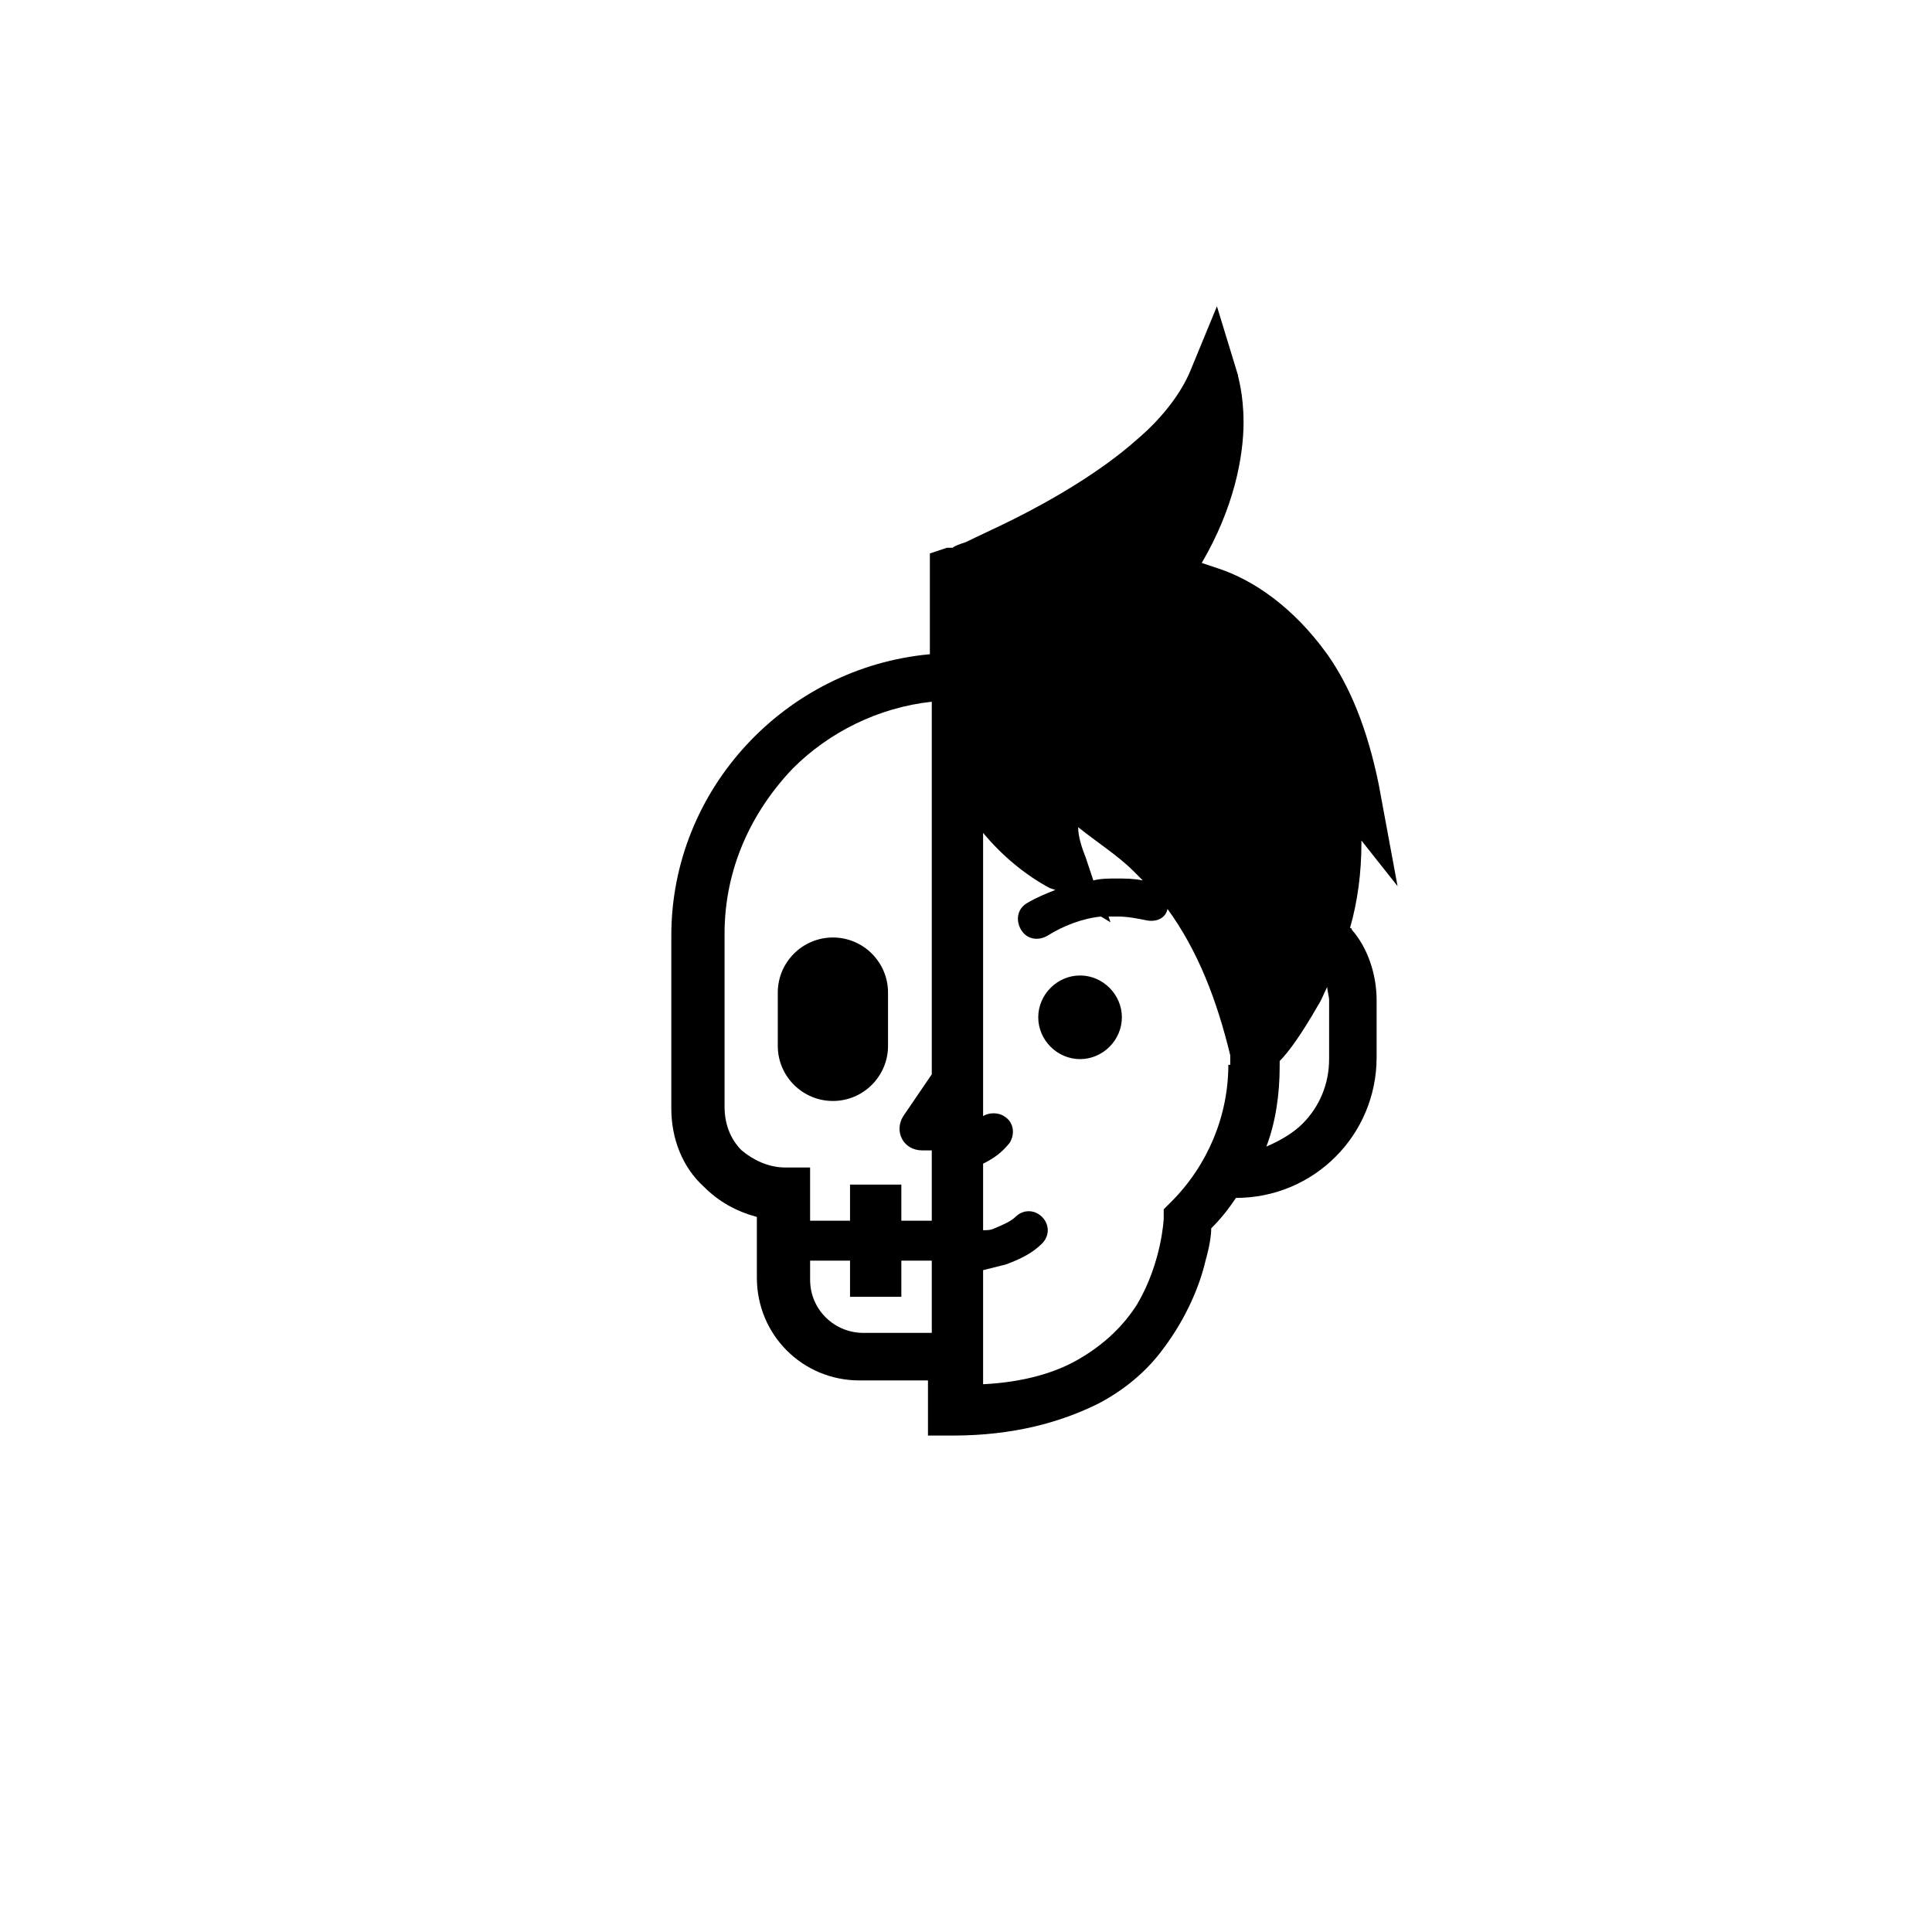 <?xml version="1.0" encoding="UTF-8"?>
<!-- Uploaded to: ICON Repo, www.iconrepo.com, Generator: ICON Repo Mixer Tools -->
<svg fill="#000000" width="800px" height="800px" version="1.1" viewBox="144 144 512 512" xmlns="http://www.w3.org/2000/svg">
 <path d="m350.12 421.16c0 8.062 6.551 14.609 14.609 14.609 8.062 0 14.609-6.551 14.609-14.609v-14.105c0-8.062-6.551-14.609-14.609-14.609-8.062 0-14.609 6.551-14.609 14.609zm151.65-31.238c2.016-7.055 3.023-14.609 3.023-22.672v-0.504l9.574 12.09-5.039-27.207c-3.023-14.609-7.559-25.695-13.602-34.258-9.07-12.594-19.648-19.648-28.719-22.672-1.512-0.504-3.023-1.008-4.535-1.512 8.566-14.609 11.082-28.215 11.082-37.281 0-7.559-1.512-12.09-1.512-12.594l-5.543-18.137-7.055 17.129c-2.519 6.047-7.559 12.594-14.105 18.137-9.574 8.566-22.672 16.121-32.746 21.16-5.039 2.519-9.574 4.535-12.594 6.047-1.512 0.504-3.023 1.008-3.527 1.512h-1.512l-4.535 1.512v26.703c-38.289 3.527-68.52 35.77-68.52 74.562v45.848c0 8.062 3.023 15.617 8.566 20.656 4.031 4.031 8.566 6.551 14.105 8.062v16.121c0 15.113 12.09 27.207 27.207 27.207h18.137v14.609h6.551c16.121 0 28.719-3.527 38.793-8.566 7.559-4.031 13.098-9.07 17.129-14.609 6.047-8.062 9.574-16.625 11.082-23.176 1.008-3.527 1.512-6.551 1.512-8.566 2.519-2.519 4.535-5.039 6.551-8.062 20.656 0 37.281-16.625 37.281-37.281v-15.113c0-7.055-2.519-14.105-6.551-18.641 0.004 0 0.004-0.504-0.5-0.504zm-110.84 107.31h-18.137c-7.559 0-14.105-6.047-14.105-14.105v-5.039h10.578v9.574h13.602v-9.574h8.062zm0-68.52-7.559 11.082c-2.519 4.031 0 9.07 5.039 9.07h2.519v18.641h-8.062v-9.574h-13.602v9.574h-10.578v-14.105h-6.551c-4.535 0-8.566-2.016-11.586-4.535-3.023-3.023-4.535-7.055-4.535-11.586v-45.848c0-17.129 7.055-32.242 18.137-43.832 9.574-9.574 22.672-16.121 36.777-17.633zm38.793-65.496c5.039 4.031 10.578 7.559 14.609 11.586 1.008 1.008 1.512 1.512 2.519 2.519-2.519-0.504-4.535-0.504-7.055-0.504-2.016 0-4.031 0-6.047 0.504l-2.016-6.047c-1.004-2.516-2.012-5.539-2.012-8.059-0.504 0-0.504 0 0 0zm39.801 62.977c0 13.602-5.543 26.703-15.113 36.273l-2.016 2.016v2.519s-0.504 11.586-7.055 22.672c-3.527 5.543-8.566 10.578-15.617 14.609-6.047 3.527-14.609 6.047-25.191 6.551v-30.227c2.016-0.504 4.031-1.008 6.047-1.512 4.031-1.512 7.055-3.023 9.574-5.543 2.016-2.016 2.016-5.039 0-7.055s-5.039-2.016-7.055 0c-1.008 1.008-3.023 2.016-5.543 3.023-1.008 0.504-2.016 0.504-3.023 0.504v-17.633c3.023-1.512 5.039-3.023 7.055-5.543 1.512-2.519 1.008-5.543-1.512-7.055-1.512-1.008-4.031-1.008-5.543 0v-75.066c5.039 6.047 11.082 11.082 17.633 14.609l1.512 0.504c-2.519 1.008-5.039 2.016-7.559 3.527-2.519 1.512-3.023 4.535-1.512 7.055s4.535 3.023 7.055 1.512c4.031-2.519 9.07-4.535 14.105-5.039l2.519 1.512-0.504-1.512h2.519c2.519 0 5.039 0.504 7.559 1.008s5.039-0.504 5.543-3.023c8.062 11.082 13.098 24.184 16.625 38.793v2.519zm26.703-1.512c0 6.551-2.519 12.594-7.055 17.129-2.519 2.519-6.047 4.535-9.574 6.047 2.519-6.551 3.527-14.105 3.527-21.16l0.004-1.512c2.519-2.519 6.047-7.559 10.078-14.609 1.008-1.512 1.512-3.023 2.519-5.039 0 1.008 0.504 2.519 0.504 3.527zm-66-22.168c-6.047 0-11.082 5.039-11.082 11.082 0 6.047 5.039 11.082 11.082 11.082 6.047 0 11.082-5.039 11.082-11.082 0.004-6.043-5.035-11.082-11.082-11.082z"/>
</svg>